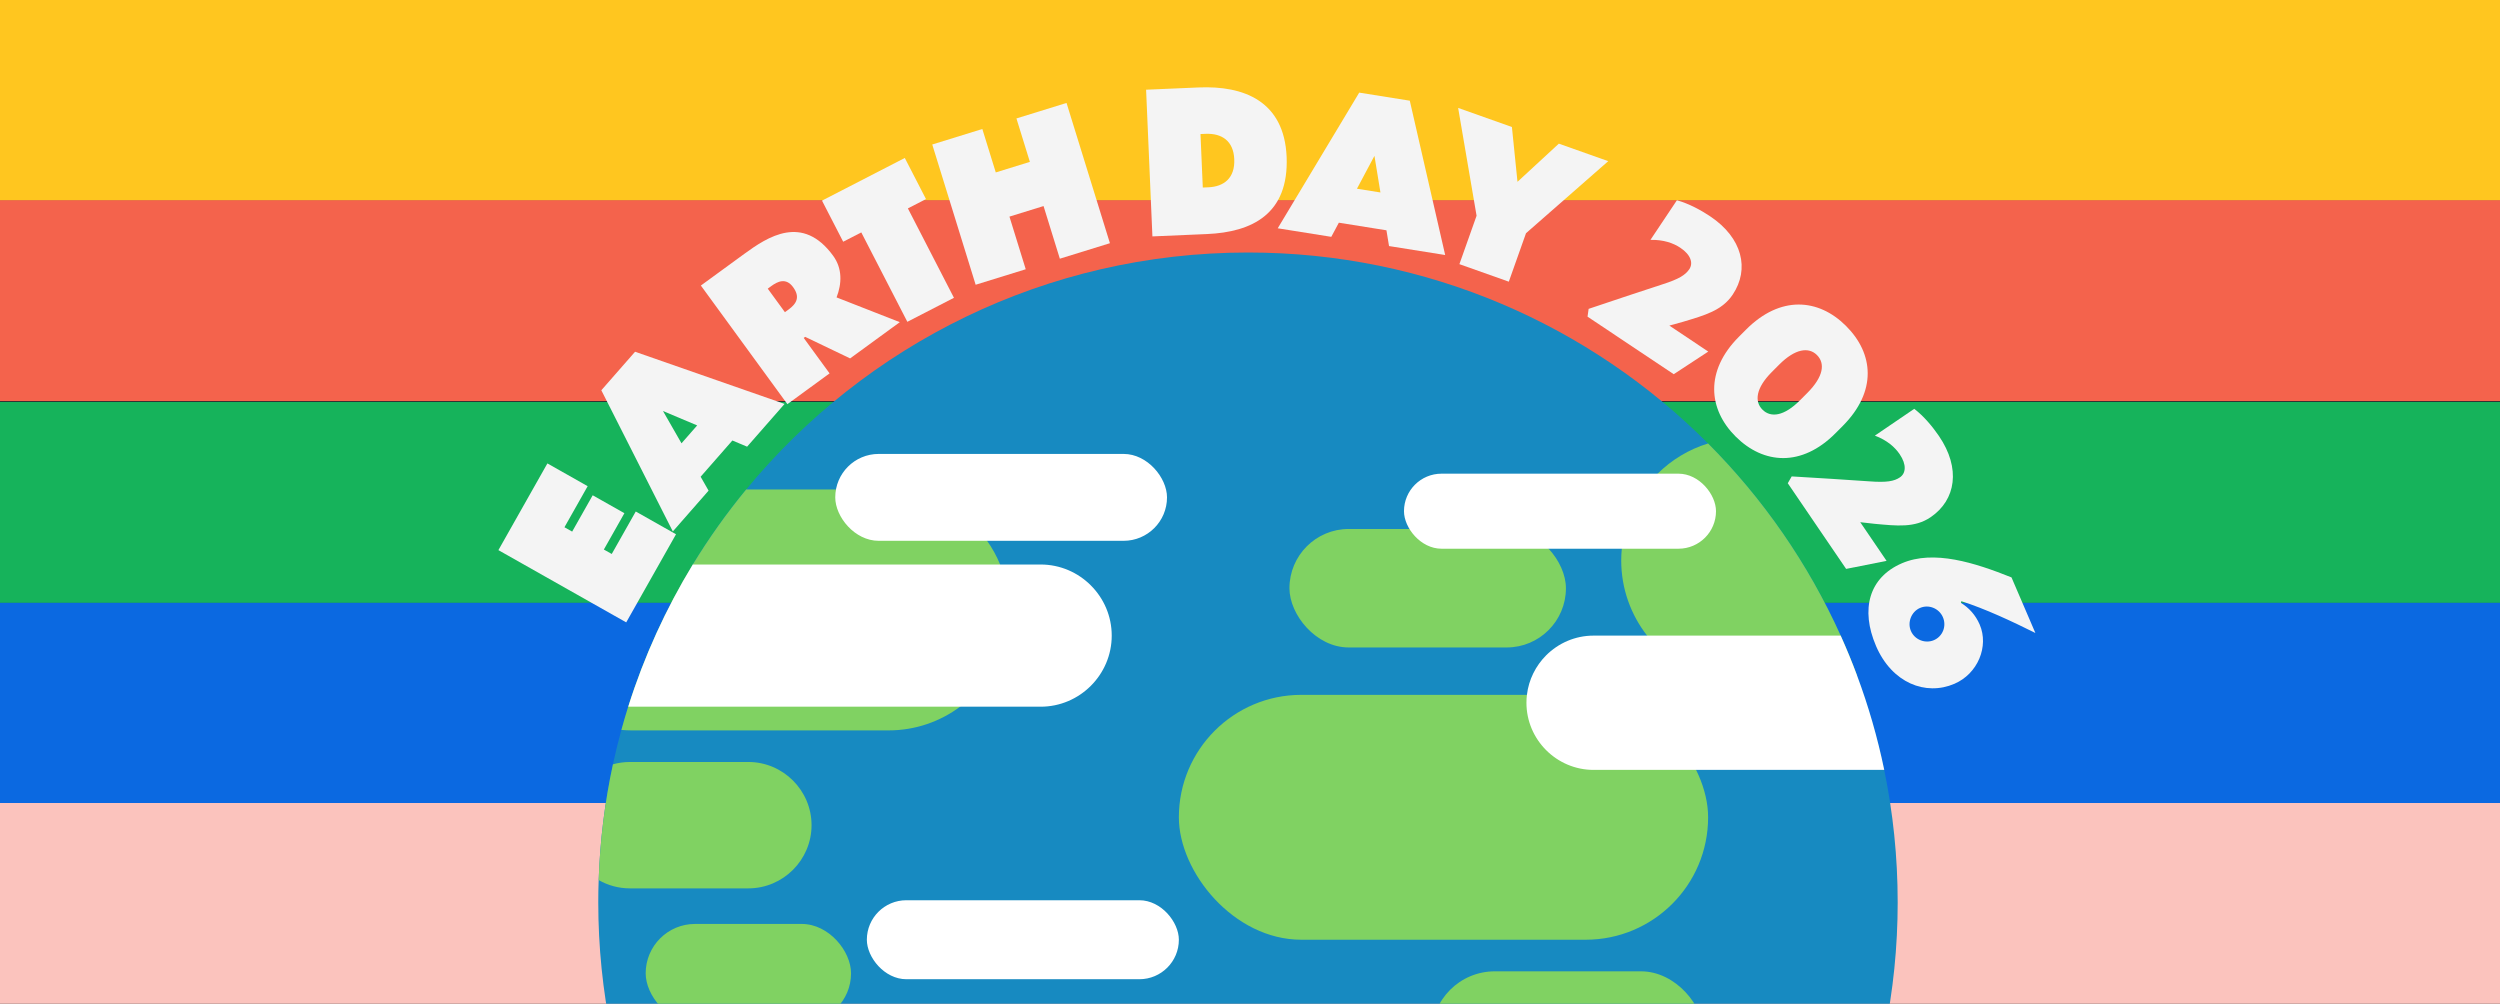 <?xml version="1.0" encoding="UTF-8"?>
<svg id="Layer_3" data-name="Layer 3" xmlns="http://www.w3.org/2000/svg" viewBox="0 0 2000 803">
  <rect x="0" y="0" width="2000" height="803" fill="#333333" stroke="none"/>
  <defs>
    <style>
      .cls-1 {
        fill: #fbc3bd;
      }

      .cls-2 {
        fill: #16b35b;
      }

      .cls-3 {
        fill: #f4f4f4;
      }

      .cls-4 {
        fill: #0b69e1;
      }

      .cls-5 {
        fill: #178ac1;
      }

      .cls-6 {
        fill: #fff;
      }

      .cls-7 {
        fill: #f4634c;
      }

      .cls-8 {
        fill: #ffc61f;
      }

      .cls-9 {
        fill: #80d262;
      }
    </style>
  </defs>
  <rect class="cls-8" x="-.99" width="2013.99" height="160.6"/>
  <rect class="cls-4" x="-.99" y="481.8" width="2013.99" height="160.6"/>
  <rect class="cls-7" x="-3" y="160.2" width="2013.99" height="160.6"/>
  <rect class="cls-2" x="-.99" y="321.6" width="2013.99" height="160.6"/>
  <rect class="cls-1" x="-.99" y="642.4" width="2013.99" height="160.6"/>
  <g>
    <path class="cls-5" d="M1518.15,721.77c0,287.06-232.71,519.77-519.77,519.77s-519.77-232.71-519.77-519.77c0-5.94.09-11.82.32-17.69v-.03c1.04-31.66,4.93-62.59,11.41-92.58,2.02-9.29,4.27-18.45,6.76-27.52,1.71-6.26,3.54-12.45,5.47-18.58,12.67-40.25,30.14-78.39,51.66-113.75,12.83-21.04,27.11-41.11,42.72-60.03,95.33-115.77,239.76-189.58,401.44-189.58,143.8,0,273.98,58.39,368.07,152.77,44.01,44.14,80.13,96.15,106.07,153.72,4.71,10.46,9.07,21.08,13.08,31.85,9.07,24.36,16.4,49.61,21.77,75.58,7.05,34.19,10.77,69.58,10.77,105.85Z"/>
    <path class="cls-9" d="M1485.61,540.34c-10.55,3.92-21.96,6.07-33.81,6.07h-56.87c-31.31,0-59.31-14.88-77.25-37.92-12.95-16.62-20.7-37.47-20.7-60.03,0-3.19.16-6.35.47-9.48,2.24-23.16,12.67-44.08,28.31-59.69.13-.13.22-.22.35-.35,11.15-11.06,24.96-19.46,40.35-24.17,44.01,44.14,80.13,96.15,106.07,153.72,4.71,10.46,9.07,21.08,13.08,31.85Z"/>
    <rect class="cls-9" x="943.09" y="555.88" width="423.4" height="195.9" rx="97.95" ry="97.95"/>
    <rect class="cls-9" x="1145.31" y="777.06" width="218.02" height="101.11" rx="50.55" ry="50.55"/>
    <rect class="cls-9" x="516.54" y="739.15" width="164.3" height="78.99" rx="39.5" ry="39.5"/>
    <path class="cls-9" d="M649.24,660.15c0,13.9-5.69,26.54-14.85,35.7-9.16,9.16-21.8,14.85-35.7,14.85h-94.79c-9.07,0-17.6-2.43-24.96-6.64v-.03c1.04-31.66,4.93-62.59,11.41-92.58,4.33-1.2,8.88-1.86,13.55-1.86h94.79c27.81,0,50.55,22.75,50.55,50.55Z"/>
    <rect class="cls-6" x="693.48" y="720.19" width="249.61" height="63.19" rx="31.6" ry="31.6"/>
    <rect class="cls-9" x="1031.56" y="423.18" width="221.18" height="94.79" rx="47.4" ry="47.4"/>
    <path class="cls-9" d="M807.23,487.95c0,26.51-10.84,50.62-28.31,68.06-3.38,3.38-6.98,6.51-10.84,9.35-16.02,11.91-35.83,18.96-57.22,18.96h-205.38c-2.81,0-5.62-.13-8.37-.38,1.71-6.26,3.54-12.45,5.47-18.58,12.67-40.25,30.14-78.39,51.66-113.75,12.83-21.04,27.11-41.11,42.72-60.03h113.91c32.48,0,61.36,16.27,78.8,41.08,4.17,5.88,7.68,12.23,10.43,18.96,4.61,11.22,7.14,23.51,7.14,36.34Z"/>
    <rect class="cls-6" x="668.2" y="363.14" width="265.41" height="69.51" rx="34.76" ry="34.76"/>
    <path class="cls-6" d="M889.38,508.49c0,31.28-25.59,56.87-56.87,56.87h-329.93c12.67-40.25,30.14-78.39,51.66-113.75h278.27c15.64,0,29.86,6.38,40.16,16.71,10.33,10.3,16.71,24.52,16.71,40.16Z"/>
    <rect class="cls-6" x="1123.19" y="378.94" width="249.61" height="60.03" rx="30.02" ry="30.02"/>
    <path class="cls-6" d="M1507.38,615.92h-232.52c-29.54,0-53.71-24.17-53.71-53.71,0-2.15.13-4.27.38-6.32,1.45-12.26,7.08-23.29,15.39-31.63,9.76-9.73,23.16-15.77,37.95-15.77h197.67c4.71,10.46,9.07,21.08,13.08,31.85,9.07,24.36,16.4,49.61,21.77,75.58Z"/>
  </g>
  <g>
    <path class="cls-3" d="M398.72,440.1l39.2-69.37,32.21,18.21-18.57,32.86,6.17,3.49,16.43-29.07,25.36,14.33-16.43,29.07,6.31,3.56,19.21-33.98,32.21,18.21-39.84,70.49-102.25-57.79Z"/>
    <path class="cls-3" d="M585.92,352.38l-25.41,29,6.35,11.14-28.6,32.64-57.2-112.95,27-30.82,119.6,41.74-29.98,34.21-11.78-4.96ZM557.74,340.34l-27.36-11.54,14.82,25.85,12.54-14.32Z"/>
    <path class="cls-3" d="M644.14,269.49l-1.17.86,20.69,28.36-33.75,24.62-69.22-94.89,34.67-25.29c18.9-13.78,46.67-32.09,71.17,1.49,7.42,10.18,7,22.18,2.72,33.29l50.59,19.81-39.75,28.99-35.94-17.24ZM614.2,230.92l13.73,18.83,2.87-2.09c6.78-4.94,9.28-10.27,3.71-17.91-5.75-7.89-12.49-4.53-17.44-.92l-2.87,2.09Z"/>
    <path class="cls-3" d="M689.03,185.93l-14.48,7.46-16.95-32.89,66.24-34.13,16.95,32.89-14.48,7.46,36.85,71.52-37.28,19.21-36.85-71.52Z"/>
    <path class="cls-3" d="M745.8,115.6l40.07-12.4,10.75,34.74,27.28-8.44-10.75-34.74,40.07-12.4,34.72,112.2-40.07,12.4-13.03-42.11-27.28,8.44,13.03,42.11-40.07,12.4-34.72-112.2Z"/>
    <path class="cls-3" d="M916.88,71.77l42.06-1.81c35.94-1.55,68.44,10.76,70.37,55.59,1.8,45.62-27.6,60.13-63.7,61.69l-43.68,1.88-5.05-117.35ZM962.23,150.03l4.51-.19c12.25-.53,21.33-7.22,20.67-22.48-.64-14.94-10.26-20.68-22.51-20.31l-4.51.19,1.84,42.79Z"/>
    <path class="cls-3" d="M1109.15,184.24l-38.07-6.08-6.05,11.31-42.85-6.84,65.19-108.53,40.46,6.46,28.31,123.46-44.92-7.17-2.07-12.61ZM1104.35,153.98l-4.79-29.3-14,26.3,18.8,3Z"/>
    <path class="cls-3" d="M1220.79,186.61l-13.74,38.73-39.53-14.02,13.74-38.73-14.75-86.26,43.02,15.27,4.46,43.85,33.08-30.53,39.53,14.02-65.83,57.67Z"/>
    <path class="cls-3" d="M1338.99,299.38l-68.96-46.05.87-6.24c14.74-4.93,47.52-15.97,59.07-19.62,13.06-4.16,18.35-7.44,21.5-12.15,3.15-4.71,1.39-11.38-7.2-17.11-5.63-3.76-13.48-6.54-23.91-6.31l21.16-31.69c9.66,2.67,19.31,7.97,26.56,12.81,25.89,17.29,31.75,42.22,18.11,62.64-8.57,12.83-22.52,16.58-39.51,21.7-3.59,1.01-7.39,2.07-11.2,3.12l31.12,20.78-27.61,18.1Z"/>
    <path class="cls-3" d="M1474.19,340.77l-5.78,5.8c-27.1,27.23-57.56,24.9-79.85,2.71-22.07-21.96-24.65-52.52,2.45-79.75l5.78-5.8c27.43-27.56,57.9-25.01,79.96-3.05,22.41,22.3,24.88,52.52-2.56,80.08ZM1445.86,314.35c13-13.06,14.42-23.63,7.67-30.35-6.52-6.49-17.32-5.24-30.31,7.82l-5.78,5.8c-12.88,12.94-13.97,23.64-7.45,30.12,6.63,6.6,17.21,5.35,30.09-7.59l5.78-5.8Z"/>
    <path class="cls-3" d="M1476.89,455.12l-46.67-68.53,3.14-5.46c15.51.96,50.05,3,62.12,3.95,13.66,1.04,19.8-.02,24.48-3.21,4.68-3.19,5.55-10.03-.26-18.56-3.81-5.6-10.04-11.11-19.8-14.81l31.49-21.44c7.96,6.09,14.91,14.63,19.82,21.83,17.52,25.73,13.61,51.04-6.69,64.86-12.75,8.68-27.09,6.93-44.77,5.31-3.7-.41-7.63-.85-11.55-1.3l21.06,30.93-32.38,6.43Z"/>
    <path class="cls-3" d="M1500.81,516.75c-12.54-29.2-5.71-54.78,20.76-66.15,25.46-10.94,58.24-.44,87.63,11.33l19.1,44.46c-18.54-9.24-40.42-19.5-59.26-25.45l-.28,1.35c6.33,3.95,11.65,9.57,15.02,17.42,7.45,17.34-1.47,39.26-20.27,47.34-23,9.88-49.97-.65-62.71-30.29ZM1536.06,486.33c-6.94,2.98-10.33,11.46-7.33,18.43,3.06,7.11,11.47,10.35,18.41,7.36,7.09-3.05,10.25-11.25,7.19-18.36-2.99-6.97-11.18-10.47-18.27-7.43Z"/>
  </g>
</svg>